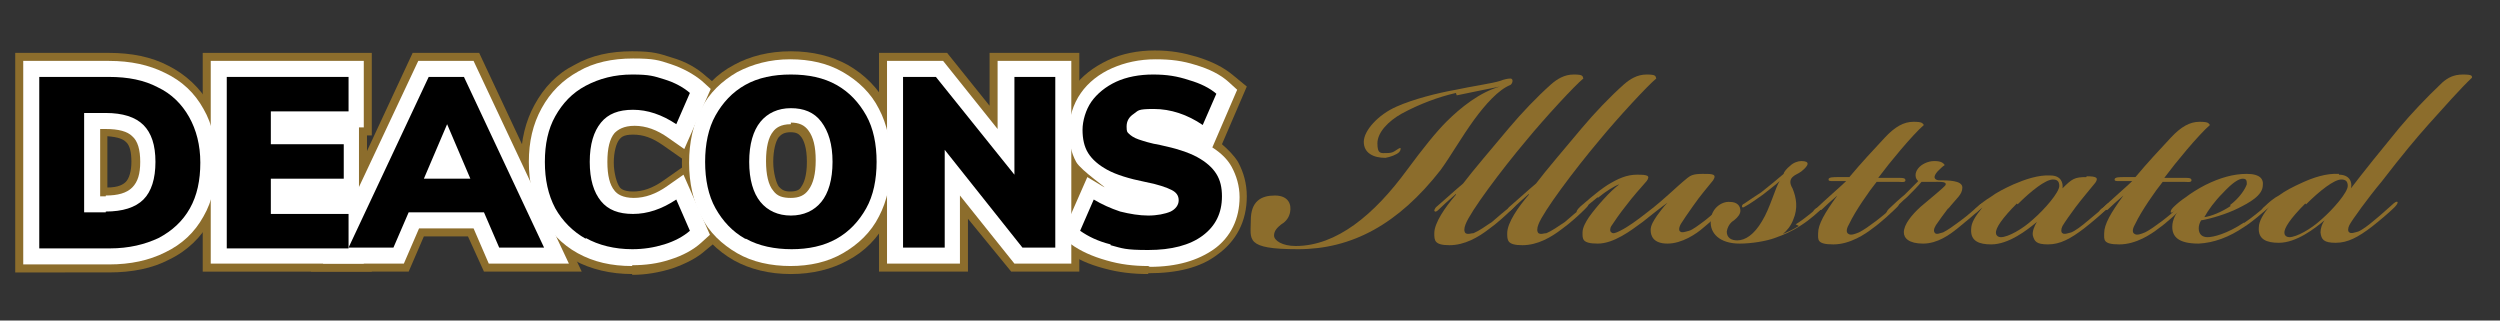 <?xml version="1.0" encoding="UTF-8"?>
<svg id="Layer_1" xmlns="http://www.w3.org/2000/svg" version="1.1" viewBox="0 0 312 40">
  <rect x="0" y="0" width="312" height="40" fill="#333333" stroke="none"/>
  <!-- Generator: Adobe Illustrator 29.0.0, SVG Export Plug-In . SVG Version: 2.1.0 Build 186)  -->
  <defs>
    <style>
      .st0 {
        fill: #fff;
      }

      .st1 {
        fill: #8c6d2c;
      }

      .st2 {
        display: none;
        fill: gray;
      }
    </style>
  </defs>
  <rect class="st2" x="-997.2" y="-170.9" width="2333" height="386"/>
  <g>
    <path class="st1" d="M1.9,33.9V6.6h11.7c2.8,0,5.3.5,7.4,1.6,2.2,1.1,4,2.8,5.2,4.9,1.2,2.1,1.8,4.5,1.8,7.2s-.6,5.2-1.7,7.2c-1.2,2.1-2.9,3.8-5.2,4.9-2.1,1.1-4.6,1.6-7.5,1.6H1.9ZM13.4,23.4c1.4,0,2-.4,2.3-.7.4-.4.7-1.3.7-2.5s-.2-2.1-.7-2.5c-.3-.3-.9-.6-2.3-.7v6.4Z"/>
    <path class="st1" d="M2.9,32.9V7.6h10.7c2.7,0,5,.5,7,1.5,2.1,1,3.7,2.5,4.8,4.5,1.1,1.9,1.6,4.2,1.6,6.7s-.5,4.8-1.6,6.7c-1.1,2-2.7,3.5-4.8,4.5-2,1-4.3,1.5-7,1.5H2.9ZM13.2,24.4c1.5,0,2.6-.3,3.3-1s1-1.7,1-3.2-.3-2.6-1-3.2c-.6-.6-1.7-.9-3.3-.9h-.7v8.4h.7Z"/>
    <polygon class="st1" points="25.3 33.9 25.3 6.6 46.4 6.6 46.4 16.9 45.8 16.9 45.8 23.6 46.4 23.6 46.4 33.9 25.3 33.9"/>
    <polygon class="st1" points="26.3 32.9 26.3 7.6 45.4 7.6 45.4 15.9 35.7 15.9 35.7 15.9 44.8 15.9 44.8 24.2 35.7 24.2 35.7 24.6 45.4 24.6 45.4 32.9 26.3 32.9"/>
    <polygon class="st1" points="60.4 33.9 58.4 29.5 52.9 29.5 51 33.9 38.8 33.9 51.5 6.6 59.8 6.6 72.6 33.9 60.4 33.9"/>
    <polygon class="st1" points="61 32.9 59.1 28.5 52.3 28.5 50.4 32.9 40.3 32.9 52.2 7.6 59.1 7.6 71 32.9 61 32.9"/>
    <path class="st1" d="M78.9,34.2c-2.7,0-5.2-.6-7.2-1.7-2.2-1.2-3.8-2.9-5-5.1-1.1-2.1-1.7-4.5-1.7-7.2s.6-5.1,1.7-7.1c1.2-2.2,2.8-3.9,5-5,2.1-1.2,4.5-1.7,7.2-1.7s3.4.3,5,.8c1.7.5,3.1,1.3,4.2,2.3l1.7,1.4-4.1,9.3-3-2.1c-1.3-.9-2.4-1.3-3.7-1.3s-1.5.4-1.7.6c-.4.5-.7,1.6-.7,2.9s.4,2.6.7,3c.1.2.5.6,1.7.6s2.4-.4,3.7-1.3l3-2.1,4.1,9.3-1.7,1.4c-1.1,1-2.5,1.7-4.2,2.3-1.6.5-3.3.8-5,.8Z"/>
    <path class="st1" d="M78.9,33.2c-2.6,0-4.8-.5-6.8-1.6-2-1.1-3.5-2.7-4.6-4.7-1-1.9-1.5-4.2-1.5-6.7s.5-4.7,1.6-6.7c1.1-2,2.6-3.5,4.6-4.6,1.9-1.1,4.2-1.6,6.8-1.6s3.2.2,4.7.7c1.5.5,2.8,1.2,3.9,2.1l1.1,1-3.3,7.5-2-1.4c-1.4-1-2.8-1.5-4.2-1.5s-2.1.5-2.5.9c-.6.7-.9,1.9-.9,3.6s.3,2.9.9,3.6c.3.4,1,.9,2.4.9s2.8-.5,4.2-1.5l2-1.4,3.3,7.5-1.1,1c-1,.9-2.3,1.6-3.9,2.1-1.5.5-3.1.7-4.7.7Z"/>
    <path class="st1" d="M98.7,34.2c-2.7,0-5.1-.6-7.1-1.7-2.1-1.2-3.8-2.9-4.9-5-1.1-2.1-1.6-4.5-1.6-7.2s.6-5.1,1.6-7.2c1.1-2.2,2.8-3.9,4.9-5,2-1.1,4.4-1.7,7.1-1.7s5.1.6,7.1,1.7c2.1,1.2,3.8,2.9,4.9,5,1.1,2.1,1.6,4.5,1.6,7.2s-.6,5.1-1.6,7.2c-1.1,2.2-2.8,3.9-4.9,5-2,1.1-4.4,1.7-7.1,1.7ZM98.7,16.5c-.9,0-1.2.3-1.5.6-.4.5-.7,1.7-.7,3.1s.4,2.7.7,3.1c.3.3.6.6,1.4.6s1.2-.2,1.4-.6c.3-.4.7-1.3.7-3.1s-.4-2.7-.7-3.1c-.3-.4-.6-.6-1.4-.6Z"/>
    <path class="st1" d="M98.7,33.2c-2.5,0-4.8-.5-6.7-1.6-1.9-1.1-3.5-2.6-4.5-4.6-1-1.9-1.5-4.2-1.5-6.7s.5-4.8,1.5-6.7c1-2,2.6-3.5,4.5-4.6,1.9-1,4.1-1.6,6.6-1.6s4.7.5,6.6,1.6c1.9,1.1,3.5,2.6,4.5,4.6,1,1.9,1.5,4.2,1.5,6.7s-.5,4.8-1.5,6.7c-1,2-2.6,3.5-4.5,4.6-1.9,1.1-4.1,1.6-6.6,1.6ZM98.7,15.5c-1.3,0-1.9.5-2.2.9-.6.7-.9,2-.9,3.7s.3,3,.9,3.7c.5.7,1.2.9,2.2.9s1.7-.3,2.2-1c.6-.8.9-2,.9-3.7s-.3-2.9-.9-3.7c-.5-.7-1.2-1-2.2-1Z"/>
    <polygon class="st1" points="126.2 33.9 120.8 27.3 120.8 33.9 109.7 33.9 109.7 6.6 118.2 6.6 123.5 13.2 123.5 6.6 134.7 6.6 134.7 33.9 126.2 33.9"/>
    <polygon class="st1" points="126.6 32.9 119.8 24.4 119.8 32.9 110.7 32.9 110.7 7.6 117.7 7.6 124.5 16.1 124.5 7.6 133.7 7.6 133.7 32.9 126.6 32.9"/>
    <path class="st1" d="M143.3,34.2c-1.9,0-3.7-.2-5.5-.7-1.9-.5-3.5-1.2-4.8-2.2l-1.9-1.4,3.4-7.7c-.5-.5-.9-1-1.2-1.5-.7-1.2-1.1-2.7-1.1-4.4s.6-3.7,1.7-5.3c1.1-1.5,2.5-2.6,4.4-3.5,1.7-.8,3.7-1.2,5.8-1.2s3.6.3,5.3.8c1.9.6,3.3,1.3,4.5,2.3l1.7,1.4-3.1,7.2c.8.7,1.5,1.4,2,2.2.7,1.3,1.1,2.7,1.1,4.3,0,3.1-1.3,5.6-3.7,7.3-2.1,1.6-5,2.3-8.6,2.3Z"/>
    <path class="st1" d="M143.3,33.2c-1.8,0-3.5-.2-5.2-.7-1.8-.5-3.3-1.2-4.4-2l-1.3-.9,3.3-7.5,2,1.2c.9.5,1.8,1,2.8,1.3,1,.3,2,.4,3,.4s.3,0,.4,0c-.3,0-.8-.2-1.3-.3-2.2-.5-3.9-1-5.2-1.7-1.5-.8-2.5-1.7-3.2-2.8-.6-1.1-.9-2.4-.9-3.9s.5-3.3,1.5-4.7c.9-1.3,2.3-2.4,3.9-3.1,1.6-.7,3.4-1.1,5.4-1.1s3.4.2,5,.7c1.7.5,3.1,1.2,4.1,2.1l1.1,1-3.1,7.2c1.1.7,1.9,1.5,2.4,2.4.6,1.1,1,2.4,1,3.8,0,2.7-1.1,5-3.2,6.5-2,1.4-4.6,2.2-8,2.2ZM143.3,15.6c.4.1,1,.3,2,.5,1.5.3,2.7.7,3.7,1.1-1.6-1.1-3.2-1.6-5-1.6s-.6,0-.8,0Z"/>
    <path class="st0" d="M2.9,32.9V7.6h10.7c2.7,0,5,.5,7,1.5,2.1,1,3.7,2.5,4.8,4.5,1.1,1.9,1.6,4.2,1.6,6.7s-.5,4.8-1.6,6.7c-1.1,2-2.7,3.5-4.8,4.5-2,1-4.3,1.5-7,1.5H2.9ZM13.2,24.4c1.5,0,2.6-.3,3.3-1s1-1.7,1-3.2-.3-2.6-1-3.2c-.6-.6-1.7-.9-3.3-.9h-.7v8.4h.7Z"/>
    <path class="st0" d="M4.9,9.6h8.7c2.4,0,4.4.4,6.1,1.3,1.7.8,3,2.1,3.9,3.7.9,1.6,1.4,3.5,1.4,5.7s-.4,4.1-1.3,5.7c-.9,1.6-2.2,2.8-3.9,3.7-1.7.8-3.7,1.3-6.1,1.3H4.9V9.6ZM13.2,26.4c2.1,0,3.7-.5,4.7-1.5,1-1,1.5-2.6,1.5-4.7s-.5-3.6-1.5-4.6c-1-1-2.6-1.5-4.7-1.5h-2.7v12.4h2.7Z"/>
    <polygon class="st0" points="26.3 32.9 26.3 7.6 45.4 7.6 45.4 15.9 44.8 15.9 44.8 24.2 45.4 24.6 45.4 32.9 26.3 32.9"/>
    <path class="st0" d="M28.3,30.9V9.6h15.2v4.3h-9.7v4.1h9.1v4.3h-9.1v4.4h9.7v4.3h-15.2Z"/>
    <polygon class="st0" points="61 32.9 59.1 28.5 52.3 28.5 50.4 32.9 40.3 32.9 52.2 7.6 59.1 7.6 71 32.9 61 32.9"/>
    <path class="st0" d="M62.3,30.9l-1.9-4.4h-9.4l-1.9,4.4h-5.6l10-21.3h4.4l10,21.3h-5.5ZM52.8,22.3h5.9l-2.9-6.8-2.9,6.8Z"/>
    <path class="st0" d="M78.9,33.2c-2.6,0-4.8-.5-6.8-1.6-2-1.1-3.5-2.7-4.6-4.7-1-1.9-1.5-4.2-1.5-6.7s.5-4.7,1.6-6.7c1.1-2,2.6-3.5,4.6-4.6,1.9-1.1,4.2-1.6,6.8-1.6s3.2.2,4.7.7c1.5.5,2.8,1.2,3.9,2.1l1.1,1-3.3,7.5-2-1.4c-1.4-1-2.8-1.5-4.2-1.5s-2.1.5-2.5.9c-.6.7-.9,1.9-.9,3.6s.3,2.9.9,3.6c.3.4,1,.9,2.4.9s2.8-.5,4.2-1.5l2-1.4,3.3,7.5-1.1,1c-1,.9-2.3,1.6-3.9,2.1-1.5.5-3.1.7-4.7.7Z"/>
    <path class="st0" d="M73.1,29.8c-1.6-.9-2.9-2.2-3.8-3.8-.9-1.7-1.3-3.6-1.3-5.8s.4-4.1,1.3-5.7c.9-1.6,2.1-2.9,3.8-3.8s3.6-1.4,5.8-1.4,2.7.2,4,.6c1.3.4,2.4,1,3.2,1.7l-1.7,3.9c-1.8-1.2-3.6-1.8-5.4-1.8s-3.1.5-4,1.6-1.4,2.7-1.4,4.9.5,3.8,1.4,4.9,2.2,1.6,4,1.6,3.6-.6,5.4-1.8l1.7,3.9c-.8.7-1.9,1.3-3.2,1.7-1.3.4-2.6.6-4,.6-2.2,0-4.2-.5-5.8-1.4Z"/>
    <path class="st0" d="M98.7,33.2c-2.5,0-4.8-.5-6.7-1.6-1.9-1.1-3.5-2.6-4.5-4.6-1-1.9-1.5-4.2-1.5-6.7s.5-4.8,1.5-6.7c1-2,2.6-3.5,4.5-4.6,1.9-1,4.1-1.6,6.6-1.6s4.7.5,6.6,1.6c1.9,1.1,3.5,2.6,4.5,4.6,1,1.9,1.5,4.2,1.5,6.7s-.5,4.8-1.5,6.7c-1,2-2.6,3.5-4.5,4.6-1.9,1.1-4.1,1.6-6.6,1.6ZM98.7,15.5c-1.3,0-1.9.5-2.2.9-.6.7-.9,2-.9,3.7s.3,3,.9,3.7c.5.7,1.2.9,2.2.9s1.7-.3,2.2-1c.6-.8.9-2,.9-3.7s-.3-2.9-.9-3.7c-.5-.7-1.2-1-2.2-1Z"/>
    <path class="st0" d="M93,29.8c-1.6-.9-2.8-2.2-3.7-3.8-.9-1.6-1.3-3.6-1.3-5.8s.4-4.2,1.3-5.8c.9-1.6,2.1-2.9,3.7-3.8,1.6-.9,3.5-1.3,5.7-1.3s4.1.4,5.7,1.3c1.6.9,2.8,2.2,3.7,3.8s1.3,3.6,1.3,5.8-.4,4.2-1.3,5.8c-.9,1.6-2.1,2.9-3.7,3.8-1.6.9-3.5,1.3-5.6,1.3s-4.1-.4-5.7-1.3ZM102.5,25.2c.9-1.1,1.4-2.8,1.4-5s-.5-3.8-1.4-5-2.2-1.7-3.8-1.7-2.9.6-3.8,1.7-1.4,2.8-1.4,5,.5,3.9,1.4,5c.9,1.1,2.2,1.7,3.8,1.7s2.9-.6,3.8-1.7Z"/>
    <polygon class="st0" points="126.6 32.9 119.8 24.4 119.8 32.9 110.7 32.9 110.7 7.6 117.7 7.6 124.5 16.1 124.5 7.6 133.7 7.6 133.7 32.9 126.6 32.9"/>
    <path class="st0" d="M126.5,9.6h5.2v21.3h-4.1l-9.7-12.2v12.2h-5.2V9.6h4.1l9.8,12.2v-12.2Z"/>
    <path class="st0" d="M143.3,33.2c-1.8,0-3.5-.2-5.2-.7-1.8-.5-3.3-1.2-4.4-2l-1.3-.9,3.3-7.5,2,1.2c.9.5-2.8-2-3.4-3.1-.6-1.1-.9-2.4-.9-3.9s.5-3.3,1.5-4.7c.9-1.3,2.3-2.4,3.9-3.1,1.6-.7,3.4-1.1,5.4-1.1s3.4.2,5,.7c1.7.5,3.1,1.2,4.1,2.1l1.1,1-3.1,7.2c1.1.7,1.9,1.5,2.4,2.4.6,1.1,1,2.4,1,3.8,0,2.7-1.1,5-3.2,6.5-2,1.4-4.6,2.2-8,2.2Z"/>
    <path class="st0" d="M138.6,30.5c-1.6-.4-2.8-1-3.8-1.7l1.7-3.9c1,.6,2.1,1.1,3.3,1.5,1.2.3,2.4.5,3.5.5s2.1-.2,2.8-.5c.6-.3,1-.8,1-1.4s-.3-1-.9-1.3c-.6-.3-1.7-.7-3.3-1-2-.4-3.6-.9-4.7-1.5-1.1-.6-1.9-1.3-2.4-2.1s-.7-1.8-.7-2.9.4-2.5,1.1-3.5,1.8-1.9,3.1-2.5c1.3-.6,2.9-.9,4.6-.9s3,.2,4.5.7c1.4.4,2.6,1,3.4,1.7l-1.7,3.9c-1.9-1.3-4-2-6.1-2s-1.9.2-2.5.6c-.6.4-.9.9-.9,1.6s.1.7.3.9c.2.2.6.5,1.2.7.6.2,1.5.5,2.7.7,1.9.4,3.5.9,4.6,1.5,1.1.6,1.9,1.3,2.4,2.1.5.8.7,1.7.7,2.8,0,2.1-.8,3.7-2.4,4.9-1.6,1.2-3.9,1.8-6.8,1.8s-3.2-.2-4.7-.6Z"/>
  </g>
  <g>
    <path d="M4.9,9.6h8.7c2.4,0,4.4.4,6.1,1.3,1.7.8,3,2.1,3.9,3.7.9,1.6,1.4,3.5,1.4,5.7s-.4,4.1-1.3,5.7c-.9,1.6-2.2,2.8-3.9,3.7-1.7.8-3.7,1.3-6.1,1.3H4.9V9.6ZM13.2,26.4c2.1,0,3.7-.5,4.7-1.5,1-1,1.5-2.6,1.5-4.7s-.5-3.6-1.5-4.6c-1-1-2.6-1.5-4.7-1.5h-2.7v12.4h2.7Z"/>
    <path d="M28.3,30.9V9.6h15.2v4.3h-9.7v4.1h9.1v4.3h-9.1v4.4h9.7v4.3h-15.2Z"/>
    <path d="M62.3,30.9l-1.9-4.4h-9.4l-1.9,4.4h-5.6l10-21.3h4.4l10,21.3h-5.5ZM52.8,22.3h5.9l-2.9-6.8-2.9,6.8Z"/>
    <path d="M73.1,29.8c-1.6-.9-2.9-2.2-3.8-3.8-.9-1.7-1.3-3.6-1.3-5.8s.4-4.1,1.3-5.7c.9-1.6,2.1-2.9,3.8-3.8s3.6-1.4,5.8-1.4,2.7.2,4,.6c1.3.4,2.4,1,3.2,1.7l-1.7,3.9c-1.8-1.2-3.6-1.8-5.4-1.8s-3.1.5-4,1.6-1.4,2.7-1.4,4.9.5,3.8,1.4,4.9,2.2,1.6,4,1.6,3.6-.6,5.4-1.8l1.7,3.9c-.8.7-1.9,1.3-3.2,1.7-1.3.4-2.6.6-4,.6-2.2,0-4.2-.5-5.8-1.4Z"/>
    <path d="M93,29.8c-1.6-.9-2.8-2.2-3.7-3.8-.9-1.6-1.3-3.6-1.3-5.8s.4-4.2,1.3-5.8c.9-1.6,2.1-2.9,3.7-3.8,1.6-.9,3.5-1.3,5.7-1.3s4.1.4,5.7,1.3c1.6.9,2.8,2.2,3.7,3.8s1.3,3.6,1.3,5.8-.4,4.2-1.3,5.8c-.9,1.6-2.1,2.9-3.7,3.8-1.6.9-3.5,1.3-5.6,1.3s-4.1-.4-5.7-1.3ZM102.5,25.2c.9-1.1,1.4-2.8,1.4-5s-.5-3.8-1.4-5-2.2-1.7-3.8-1.7-2.9.6-3.8,1.7-1.4,2.8-1.4,5,.5,3.9,1.4,5c.9,1.1,2.2,1.7,3.8,1.7s2.9-.6,3.8-1.7Z"/>
    <path d="M126.5,9.6h5.2v21.3h-4.1l-9.7-12.2v12.2h-5.2V9.6h4.1l9.8,12.2v-12.2Z"/>
    <path d="M138.6,30.5c-1.6-.4-2.8-1-3.8-1.7l1.7-3.9c1,.6,2.1,1.1,3.3,1.5,1.2.3,2.4.5,3.5.5s2.1-.2,2.8-.5c.6-.3,1-.8,1-1.4s-.3-1-.9-1.3c-.6-.3-1.7-.7-3.3-1-2-.4-3.6-.9-4.7-1.5-1.1-.6-1.9-1.3-2.4-2.1s-.7-1.8-.7-2.9.4-2.5,1.1-3.5,1.8-1.9,3.1-2.5c1.3-.6,2.9-.9,4.6-.9s3,.2,4.5.7c1.4.4,2.6,1,3.4,1.7l-1.7,3.9c-1.9-1.3-4-2-6.1-2s-1.9.2-2.5.6c-.6.4-.9.9-.9,1.6s.1.7.3.9c.2.2.6.5,1.2.7.6.2,1.5.5,2.7.7,1.9.4,3.5.9,4.6,1.5,1.1.6,1.9,1.3,2.4,2.1.5.8.7,1.7.7,2.8,0,2.1-.8,3.7-2.4,4.9-1.6,1.2-3.9,1.8-6.8,1.8s-3.2-.2-4.7-.6Z"/>
  </g>
  <g>
    <path class="st1" d="M181.7,11.6c-2.2.5-4.6,1.4-6.8,2.6-1.6.9-3,2.3-3,3.7s.5,1.2,1.2,1.2.9-.2,1.2-.4c.2-.1.4-.3.5-.2,0,.1,0,.3-.2.5-.3.3-1.1.6-1.7.7-1.5,0-2.7-.6-2.7-2s1.8-3.4,4.1-4.4c2-.9,5.1-1.7,7.4-2.1,1.8-.4,4.6-.8,5.5-1.1.5-.2,1-.3,1.3-.3.4,0,.3.6,0,.8-1.5.6-3.1,2.4-4.5,4.3-1.6,2.2-2.9,4.5-4.2,6.3-5.3,6.8-11.1,9.9-17.8,9.9s-5.9-1.2-5.9-3.6,1.3-3.1,3-3.1,2.1,1.1,1.9,2.1c-.1.5-.4,1.1-1.1,1.5-.5.4-.9.8-.9,1.4s1,1.3,2.7,1.3c5.1,0,9.8-3.9,13.9-9.5,2-2.7,3.6-4.7,4.9-6,1.8-1.8,4.2-3.7,6.7-4.4-1,.2-4,.8-5.4,1.1Z"/>
    <path class="st1" d="M181.7,24.2c-.6.5-1.9,1.7-2.2,2-.2.2-.4.3-.5.1,0-.1.1-.4.4-.6.6-.5,1.9-1.7,3.2-2.8,1.2-1.6,3.7-4.5,5.7-6.9,1.6-1.9,3.5-3.9,5.3-5.5.7-.6,1.6-1.2,2.8-1.2s1.1.2,1.2.5c-1,.8-4.8,4.9-7.1,7.7-3.2,3.8-7,8.9-7.6,10.5-.2.5-.2.9,0,1.1.3.2.7,0,1,0,.7-.3,1.4-.8,2.3-1.4.7-.6,1.6-1.4,2.3-1.9.3-.2.5-.4.6-.3.1.1-.1.3-.5.7-.5.5-1.8,1.7-2.8,2.4-1.3,1-3,2-4.9,2s-1.9-.6-1.9-1.5c0-1.3,1.4-3.3,2.7-4.8h0Z"/>
    <path class="st1" d="M190.8,24.2c-.6.5-1.9,1.7-2.2,2-.2.2-.4.3-.5.1,0-.1.1-.4.4-.6.6-.5,1.9-1.7,3.2-2.8,1.2-1.6,3.7-4.5,5.7-6.9,1.6-1.9,3.5-3.9,5.3-5.5.7-.6,1.6-1.2,2.8-1.2s1.1.2,1.2.5c-1,.8-4.8,4.9-7.1,7.7-3.2,3.8-7,8.9-7.6,10.5-.2.5-.2.9,0,1.1.3.2.7,0,1,0,.7-.3,1.4-.8,2.3-1.4.7-.6,1.6-1.4,2.3-1.9.3-.2.5-.4.6-.3.1.1-.1.3-.5.7-.5.5-1.8,1.7-2.8,2.4-1.3,1-3,2-4.9,2s-1.9-.6-1.9-1.5c0-1.3,1.4-3.3,2.7-4.8h0Z"/>
    <path class="st1" d="M199.4,24.6c-.7.6-1.4,1.1-1.9,1.6-.3.3-.6.4-.7.3-.1-.1,0-.3.4-.7.5-.4,2-1.8,3.4-2.7,1.3-.8,2.4-1.3,3.7-1.3s1.7.1,1.2.8c-.7.8-1.7,1.9-2.6,3.1-.8,1-1.4,1.9-1.8,2.5-.2.3-.2.7,0,.8.2.2.5.1,1.1-.2,1-.5,2.1-1.3,3.5-2.4,2.1-1.6,3.3-2.9,4.9-4.2.4-.3.7-.5,1.9-.5s1.8,0,1.3.8c-.8,1-1.6,1.9-2.5,3.2-.7,1-1.2,1.7-1.5,2.2-.3.5-.3.9-.1,1,.2.2.7,0,1.1-.1s1.2-.7,2-1.3c1-.8,1.8-1.5,2.4-2,.2-.2.5-.4.6-.2.1.2-.1.4-.5.7-.7.6-1.7,1.6-2.7,2.4-.9.8-2.7,2-4.5,2s-2.1-1-2.1-1.7c0-.6.4-1.2.8-1.8.3-.4.8-1.1,1.3-1.6h0c-.6.4-2.6,2-3.1,2.4-1.5,1.1-3.6,2.7-5.6,2.7s-1.9-.6-1.9-1.4c0-.6.4-1.3.8-1.9,1-1.4,2.7-3.3,3.8-4.1-.6.2-1.6.8-2.7,1.7Z"/>
    <path class="st1" d="M224.1,28c1.3-.8,2.5-1.9,3.1-2.4.2-.2.5-.4.6-.3,0,0,0,.3-.3.6-.5.5-1.6,1.5-2.7,2.2-1.2.8-2.2,1.2-3.3,1.6-1.1.4-2.9.7-4.4.7-2.5,0-3.7-1.3-3.6-2.8,0-1.5,1.3-2.5,2.4-2.4.9,0,1.3.5,1.3,1.1,0,.4-.3.8-.8,1.2-.5.3-.8.8-.9,1.4,0,.8.6,1.1,1.3,1.1,1,0,2.1-.7,3.1-2.4,1-1.6,1.7-4.3,2.2-5h0c-.4.4-1.5,1.2-2.1,1.7-.7.5-1.7,1.2-2.1,1.4-.2.1-.4.3-.5.1,0-.1,0-.3.3-.4.6-.4,1.3-.9,2.1-1.4,1-.8,2-1.6,2.8-2.3,0-.2.4-.7.8-1,.4-.4,1-.6,1.4-.6,1.1,0,1,.5,0,1.3-.4.3-.8.4-1.1.7-.4.4-.3.9,0,1.4.5,1.2.7,2.5.1,3.9-.3.8-.8,1.4-1.3,1.8.5-.2,1.2-.5,2-1Z"/>
    <path class="st1" d="M227.1,26.2c-.4.3-.5.4-.7.3s0-.4.4-.6c.8-.8,3-2.7,3.6-3.3-.5,0-1.1,0-1.6,0-.4,0-.6,0-.6-.2,0-.3.6-.3,1.2-.3.7,0,1.1,0,1.4,0,1.5-1.8,3.1-3.5,4.4-4.9,1.3-1.4,2.4-2,3.6-2s1.1.2,1.3.4c-.6.5-1.8,1.8-2.9,3.1s-1.9,2.3-2.8,3.5c1.2,0,1.9,0,2.7,0,.3,0,.7,0,.7.3,0,.3-.5.2-.8.2-1,0-1.8,0-2.8,0-.9,1.1-2.7,3.7-3.4,5.2-.3.5-.5,1.1-.1,1.3.3.2.8,0,1.3-.2.6-.3,1.3-.8,2.1-1.4.8-.6,1.6-1.3,2.3-1.9.3-.3.5-.4.6-.3,0,0,0,.2-.2.4-.7.7-2.1,2-3.1,2.7-.9.7-2.8,2-4.9,2s-1.9-.6-1.9-1.4c0-1.1.8-2.5,2.4-4.7-.7.6-1.5,1.3-2,1.8Z"/>
    <path class="st1" d="M243.2,25.9c-.6.8-1.2,1.6-1.6,2.2-.3.5-.3.8-.1,1,.2.2.6,0,1-.1.6-.3,1.3-.8,2.1-1.4,1.1-.8,1.7-1.4,2.3-1.9.2-.2.5-.4.6-.3s-.2.4-.4.7c-.6.6-1.7,1.5-2.8,2.4-1,.8-2.5,1.9-4.3,1.9-1.8,0-2.4-.7-2.4-1.4,0-1,1-2.2,2.1-3.2,1.3-1.1,2.9-2.4,3.1-2.7.2-.5-.7-.4-1.9-.4-.5,0-.9,0-1.1,0-.4.5-1.1,1.2-1.8,1.9-.5.4-1.6,1.5-1.9,1.8-.4.3-.6.5-.7.3,0,0,0-.3.3-.6.4-.4,1.5-1.4,2-1.8.6-.6,1.3-1.3,1.7-1.7-.4-.3-.5-1,0-1.6.4-.5,1.2-.9,2-.9s1.1.2,1.3.5c-.3.2-.6.5-.9.8-.6.7-.4,1,.1,1.1,1.2,0,3,0,3,.9s-.7,1.3-1.8,2.7Z"/>
    <path class="st1" d="M260.4,22c1.3,0,1.5.2,1.1.8-.8,1-1.6,1.9-2.5,3.1-.6.8-1.3,1.8-1.6,2.3-.2.4-.2.8,0,.9.2.2.7,0,1.1-.1.5-.2,1.3-.8,2-1.4,1-.8,1.8-1.5,2.3-2,.2-.2.5-.4.6-.3s-.2.5-.5.8c-.6.6-1.9,1.7-2.8,2.4-1.7,1.3-3,2-4.5,2s-1.7-.4-1.9-1.1c-.1-.5.2-1.2.5-1.7h0c-1.2,1-3.5,2.8-5.7,2.8-1.5,0-2.6-.4-2.5-1.9,0-.8.5-1.6,1.4-2.7h0s-.5.4-.5.4c-.3.3-.5.4-.6.3,0-.1,0-.4.4-.7.5-.5,1.2-1,1.7-1.3.8-.6,1.8-1.1,2.9-1.6,1.4-.6,3.1-1.2,4.6-1.1,1.3,0,1.6.9,1.5,1.6,1.2-1.2,1.5-1.4,3-1.4ZM251.7,25.4c-1.8,1.8-2.7,3.1-2.6,3.7,0,.3.3.5.6.5.9,0,2.7-1,4-2.2,1.5-1.3,3.3-3.4,3.3-4.2,0-.6-.3-.8-.8-.8-.9,0-2.7,1.4-4.4,3.1Z"/>
    <path class="st1" d="M262.8,26.2c-.4.3-.5.4-.7.3s0-.4.4-.6c.8-.8,3-2.7,3.6-3.3-.5,0-1.1,0-1.6,0-.4,0-.6,0-.6-.2,0-.3.6-.3,1.2-.3.7,0,1.1,0,1.4,0,1.5-1.8,3.1-3.5,4.4-4.9,1.3-1.4,2.4-2,3.6-2s1.1.2,1.3.4c-.6.5-1.8,1.8-2.9,3.1s-1.9,2.3-2.8,3.5c1.2,0,1.9,0,2.7,0,.3,0,.7,0,.7.3,0,.3-.5.2-.8.2-1,0-1.8,0-2.8,0-.9,1.1-2.7,3.7-3.4,5.2-.3.5-.5,1.1-.1,1.3.3.2.8,0,1.3-.2.6-.3,1.3-.8,2.1-1.4.8-.6,1.6-1.3,2.3-1.9.3-.3.5-.4.6-.3s0,.2-.2.4c-.7.7-2.1,2-3.1,2.7-.9.7-2.8,2-4.9,2s-1.9-.6-1.9-1.4c0-1.1.8-2.5,2.4-4.7-.7.6-1.5,1.3-2,1.8Z"/>
    <path class="st1" d="M280.1,27.8c.9-.6,2-1.5,2.8-2.2.3-.2.4-.3.5-.2,0,.1,0,.4-.5.7-.6.5-1.7,1.5-2.8,2.2-1.9,1.3-3.8,2-5.7,2.1-2.6,0-3.3-.9-3.3-2.1,0-.9.5-1.8,1.2-2.6h0c0,0-.6.5-.7.5-.4.3-.6.4-.7.3,0-.1,0-.3.3-.6.5-.5,1-.9,1.6-1.3.5-.4,1.6-1.1,2.4-1.5,1.8-.9,3.5-1.4,5.2-1.4s2.1.7,2,1.4c0,1.3-1.7,2.2-3.1,2.9-1.4.7-3.4,1.3-4.6,1.5-.2.3-.3.7-.3,1,0,.7.4,1.1,1.1,1.1s2.4-.4,4.5-1.8ZM278.3,25.6c1.2-.9,1.9-2,2.1-2.6,0-.4,0-.7-.5-.7s-1.3.5-2.5,1.8c-1,1-1.8,2.1-2.3,3,.8-.1,2.1-.6,3.3-1.4Z"/>
    <path class="st1" d="M291.9,21.8c1.3,0,1.7.9,1.5,1.7h0c1.6-2.1,3.7-4.7,6-7.5,1.6-1.9,3.3-3.7,5.4-5.7.7-.6,1.4-1,2.6-1s1.1.2,1.1.4c-1.3,1.2-3.6,3.8-5.4,5.8-1.6,1.8-3.2,3.7-5.9,7.2-1.6,1.9-3.7,4.8-4,5.4-.2.4-.2.8,0,.9.2.2.7,0,1.1-.1.5-.2,1.3-.8,2-1.4,1-.8,1.7-1.5,2.3-2,.2-.2.5-.4.6-.3s-.1.4-.4.7c-.6.6-1.9,1.7-2.8,2.4-1.7,1.3-3,2-4.5,2s-1.8-.4-1.9-1.3c0-.5.2-1.1.5-1.5h0c-1.2,1-3.5,2.8-5.7,2.8-1.5,0-2.6-.4-2.5-1.9,0-.8.6-1.8,1.4-2.7h0s-.4.3-.5.4c-.3.3-.5.4-.6.3,0-.1.1-.4.5-.7.4-.4,1.1-1,1.7-1.3.8-.6,1.8-1.1,2.9-1.6,1.3-.6,3-1.2,4.6-1.1ZM287.7,25.4c-1.8,1.8-2.7,3.1-2.6,3.7,0,.3.3.5.6.5.9,0,2.7-1,4-2.2,1.5-1.3,3.3-3.4,3.3-4.2,0-.6-.3-.8-.8-.8-.9,0-2.7,1.4-4.4,3.1Z"/>
  </g>
</svg>
